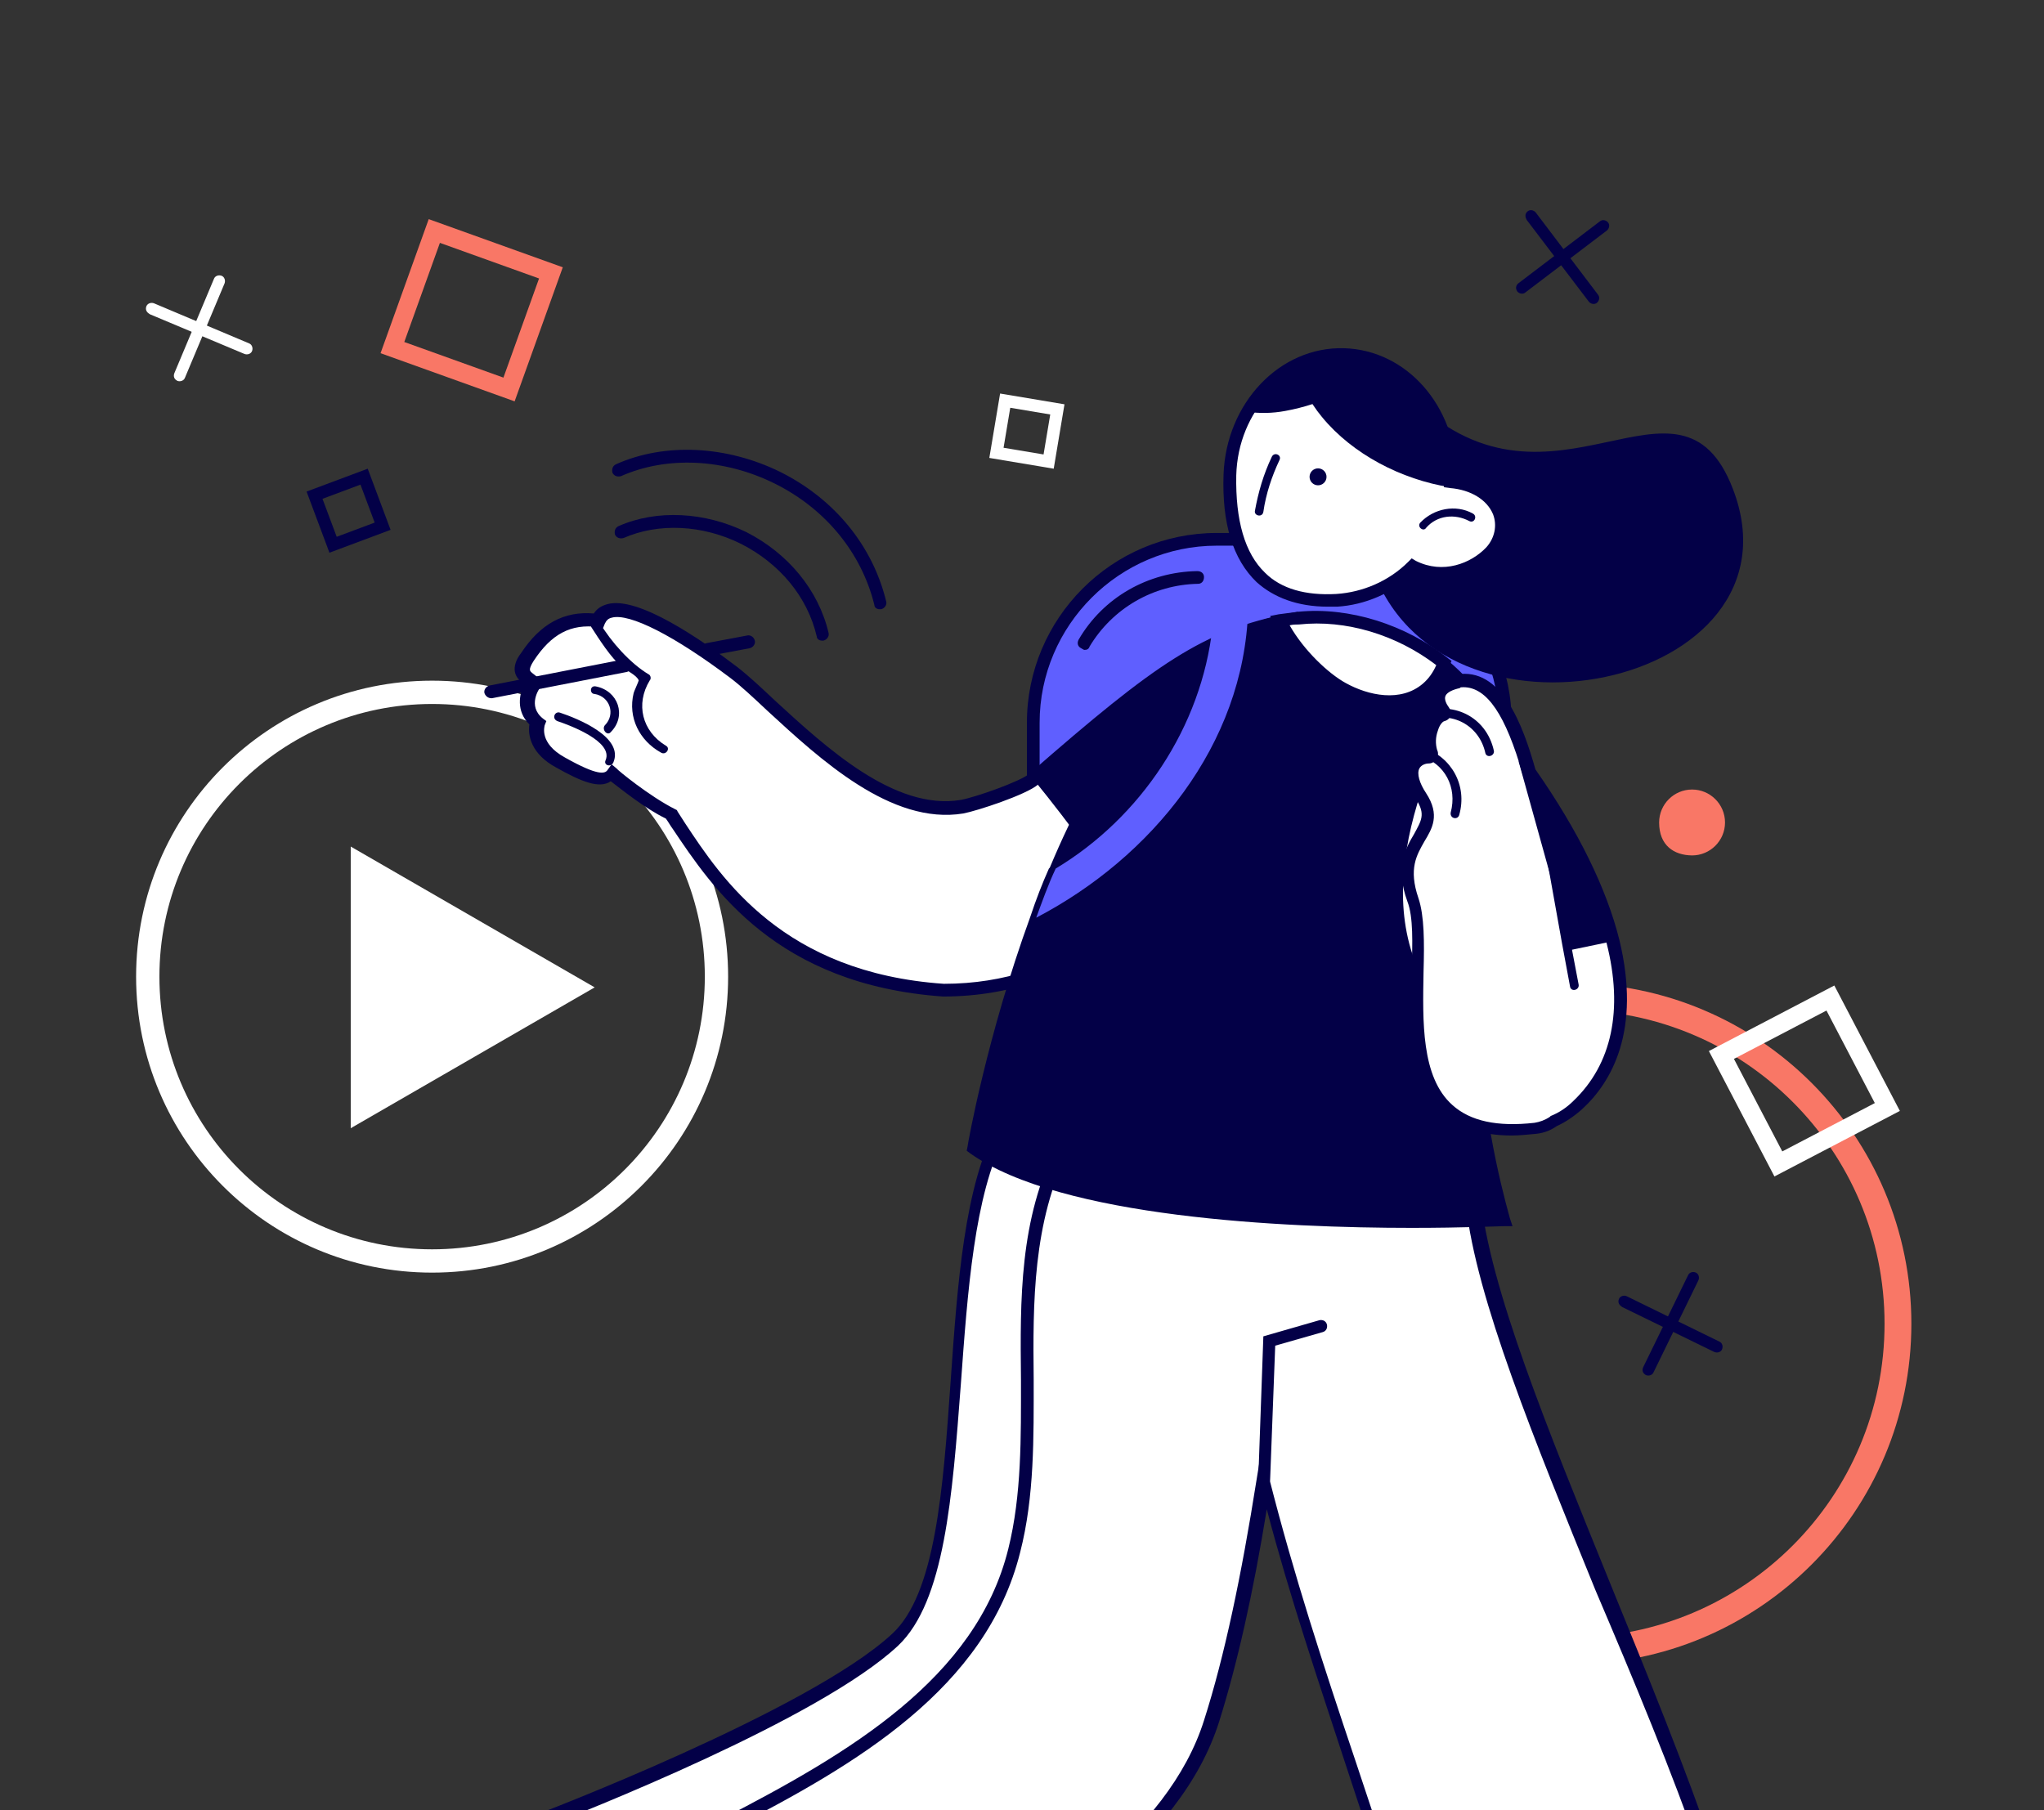 <svg width="271" height="240" viewBox="0 0 271 240" fill="none" xmlns="http://www.w3.org/2000/svg">
<rect x="0" y="0" width="271" height="240" fill="#333333" stroke="none"/>
<g clip-path="url(#clip0)">
<path fill-rule="evenodd" clip-rule="evenodd" d="M208.258 218.167C184.705 218.167 165.613 199.074 165.613 175.522C165.613 151.97 184.705 132.877 208.258 132.877C231.81 132.877 250.903 151.97 250.903 175.522C250.903 199.074 231.81 218.167 208.258 218.167ZM208.258 219.638C183.893 219.638 164.142 199.886 164.142 175.522C164.142 151.158 183.893 131.407 208.258 131.407C232.622 131.407 252.373 151.158 252.373 175.522C252.373 199.886 232.622 219.638 208.258 219.638Z" fill="#FFCC3E"/>
<path fill-rule="evenodd" clip-rule="evenodd" d="M253.416 175.522C253.416 150.582 233.198 130.364 208.258 130.364C183.318 130.364 163.1 150.582 163.1 175.522C163.1 200.462 183.318 220.68 208.258 220.68C233.198 220.68 253.416 200.462 253.416 175.522ZM208.258 133.92C231.234 133.92 249.86 152.546 249.86 175.522C249.86 198.498 231.234 217.124 208.258 217.124C185.282 217.124 166.656 198.498 166.656 175.522C166.656 152.546 185.282 133.92 208.258 133.92Z" fill="#F97766"/>
<path fill-rule="evenodd" clip-rule="evenodd" d="M96.537 129.499C96.537 107.824 78.966 90.253 57.291 90.253C35.616 90.253 18.045 107.824 18.045 129.499C18.045 151.174 35.616 168.745 57.291 168.745C78.966 168.745 96.537 151.174 96.537 129.499ZM57.291 93.344C77.259 93.344 93.447 109.531 93.447 129.499C93.447 149.467 77.259 165.655 57.291 165.655C37.323 165.655 21.136 149.467 21.136 129.499C21.136 109.531 37.323 93.344 57.291 93.344Z" fill="white"/>
<path d="M219.973 109.057C219.973 106.649 221.933 104.688 224.341 104.688C226.748 104.688 228.709 106.649 228.709 109.057C228.709 111.464 226.748 113.425 224.341 113.425C221.909 113.4 219.973 112.085 219.973 109.057Z" fill="#F97766"/>
<path d="M116.601 80.781C116.713 80.781 116.713 80.781 116.826 80.781C117.275 80.669 117.612 80.219 117.5 79.77C115.702 72.353 110.645 66.173 103.454 62.577C96.374 59.094 88.171 58.645 81.654 61.566C81.205 61.791 81.092 62.24 81.205 62.69C81.429 63.139 81.879 63.252 82.328 63.139C88.396 60.442 96.037 60.779 102.779 64.15C109.522 67.522 114.241 73.365 115.927 80.219C115.927 80.556 116.264 80.781 116.601 80.781Z" fill="#030047"/>
<path d="M108.958 84.94C109.071 84.94 109.071 84.94 109.183 84.94C109.632 84.827 109.969 84.378 109.857 83.928C108.509 78.198 104.463 73.366 98.957 70.556C93.451 67.86 87.046 67.522 81.99 69.77C81.54 69.995 81.428 70.444 81.54 70.894C81.765 71.343 82.214 71.455 82.664 71.343C87.271 69.32 93.114 69.545 98.283 72.13C103.34 74.714 107.048 79.096 108.284 84.378C108.284 84.715 108.621 84.94 108.958 84.94Z" fill="#030047"/>
<path d="M214.917 173.183C214.996 173.245 214.996 173.245 215.074 173.306L227.287 179.263C227.664 179.43 228.147 179.298 228.313 178.921C228.48 178.544 228.349 178.062 227.972 177.895L215.68 171.877C215.303 171.71 214.82 171.842 214.654 172.219C214.487 172.596 214.601 172.938 214.917 173.183Z" fill="#030047"/>
<path d="M19.724 41.562C19.806 41.619 19.806 41.619 19.888 41.676L32.418 46.934C32.804 47.079 33.278 46.921 33.423 46.535C33.568 46.149 33.41 45.675 33.024 45.53L20.412 40.215C20.026 40.07 19.552 40.228 19.407 40.614C19.262 41 19.395 41.335 19.724 41.562Z" fill="white"/>
<path d="M202.344 28.998C202.386 29.088 202.386 29.088 202.429 29.179L210.651 39.997C210.913 40.316 211.403 40.416 211.721 40.154C212.04 39.893 212.14 39.403 211.878 39.084L203.613 28.175C203.352 27.857 202.862 27.757 202.543 28.019C202.225 28.28 202.172 28.637 202.344 28.998Z" fill="#030047"/>
<path d="M218.04 182.197C218.119 182.258 218.119 182.258 218.198 182.32C218.575 182.486 219.057 182.355 219.224 181.978L225.18 169.765C225.347 169.388 225.216 168.906 224.839 168.739C224.462 168.572 223.979 168.704 223.813 169.081L217.856 181.294C217.689 181.671 217.803 182.013 218.04 182.197Z" fill="#030047"/>
<path d="M23.347 50.385C23.429 50.442 23.429 50.442 23.511 50.499C23.897 50.644 24.371 50.486 24.516 50.1L29.775 37.57C29.92 37.184 29.761 36.71 29.375 36.565C28.99 36.42 28.516 36.578 28.37 36.964L23.112 49.494C22.967 49.88 23.1 50.215 23.347 50.385Z" fill="white"/>
<path d="M201.07 38.451C201.113 38.541 201.113 38.541 201.156 38.632C201.417 38.95 201.907 39.05 202.226 38.789L213.044 30.567C213.363 30.305 213.463 29.816 213.201 29.497C212.94 29.178 212.45 29.078 212.131 29.34L201.313 37.562C200.994 37.823 200.942 38.18 201.07 38.451Z" fill="#030047"/>
<path d="M118.735 217.422C129.972 206.972 123.567 166.519 133.006 149.551L172.222 153.035C172.222 153.035 172.11 155.057 171.885 158.653H195.483C197.955 185.284 231.665 243.716 234.475 278.775L195.146 291.81C188.853 256.189 175.706 227.872 167.728 196.072C166.042 207.084 163.795 218.546 160.761 228.097C150.535 260.796 83.901 276.977 83.901 276.977L74.462 251.357L74.125 250.346L70.978 241.806C70.866 241.806 107.498 227.872 118.735 217.422Z" fill="white"/>
<path d="M194.36 292.933L235.262 279.337V278.662C233.689 259.56 223.463 234.389 213.462 209.893C205.259 189.666 197.393 170.564 196.27 158.428L196.157 157.641H172.785C173.01 154.607 173.122 152.922 173.122 152.922V152.135L132.557 148.54L132.332 148.989C127.837 157.08 126.938 170.339 126.039 183.149C125.028 197.645 124.017 211.354 118.286 216.635C107.274 226.861 70.979 240.682 70.642 240.794L69.855 241.131L83.339 277.876L84.126 277.651C86.823 276.977 151.435 260.908 161.66 228.209C164.02 220.68 166.155 211.241 167.953 200.117C170.987 211.691 174.807 222.928 178.403 233.94C184.359 252.031 190.651 270.797 194.36 291.922V292.933ZM233.464 278.213L195.596 290.798C191.887 269.898 185.707 251.469 179.752 233.603C175.482 220.905 171.549 208.881 168.29 196.071L167.279 192.026L166.604 196.184C164.582 208.994 162.334 219.669 159.638 228.097C150.199 258.099 91.318 274.28 84.014 276.19L71.653 242.48C77.159 240.345 108.622 227.984 119.073 218.208C125.253 212.365 126.264 198.431 127.388 183.599C128.287 171.238 129.186 158.428 133.231 150.675L171.099 154.046C170.987 154.945 170.987 156.63 170.762 158.877L170.65 159.776H194.36C195.708 172.137 203.461 191.015 211.552 210.904C221.665 234.614 231.778 259.447 233.464 278.213Z" fill="#030047"/>
<path d="M74.347 252.143C74.459 252.143 74.572 252.143 74.684 252.143C82.213 249.446 89.517 246.3 96.483 242.704C113.676 233.939 130.756 223.826 135.251 205.847C137.161 198.431 137.049 190.565 137.049 182.924C136.936 172.698 136.936 162.023 141.656 152.584C141.88 152.135 141.656 151.685 141.319 151.461C140.869 151.236 140.42 151.461 140.195 151.798C135.138 161.574 135.251 172.361 135.363 182.924C135.363 190.452 135.475 198.206 133.677 205.398C129.407 222.59 112.552 232.478 95.809 241.131C88.955 244.727 81.651 247.873 74.234 250.457C73.785 250.57 73.56 251.132 73.673 251.581C73.673 251.918 74.01 252.143 74.347 252.143Z" fill="#030047"/>
<path d="M167.611 196.97C168.061 196.97 168.398 196.633 168.398 196.184L169.072 178.429L175.365 176.632C175.814 176.519 176.039 176.07 175.926 175.62C175.814 175.171 175.365 174.946 174.915 175.058L167.499 177.193L166.825 196.184C166.712 196.521 167.049 196.97 167.611 196.97Z" fill="#030047"/>
<path d="M161.319 147.303H175.253C188.737 147.303 199.637 136.403 199.637 122.919V95.725C199.637 82.241 188.737 71.341 175.253 71.341H161.319C147.835 71.341 136.935 82.241 136.935 95.725V122.919C137.047 136.403 147.947 147.303 161.319 147.303Z" fill="#5F5FFF"/>
<path d="M161.321 148.203H175.255C189.189 148.203 200.426 136.854 200.426 123.032V95.839C200.426 81.905 189.077 70.668 175.255 70.668H161.321C147.388 70.668 136.151 82.018 136.151 95.839V123.032C136.151 136.854 147.5 148.203 161.321 148.203ZM175.255 72.354C188.178 72.354 198.74 82.917 198.74 95.839V123.032C198.74 135.955 188.178 146.517 175.255 146.517H161.321C148.399 146.517 137.836 135.955 137.836 123.032V95.839C137.836 82.917 148.399 72.354 161.321 72.354H175.255Z" fill="#030047"/>
<path d="M143.787 86.175C144.124 86.175 144.349 86.063 144.461 85.726C147.495 80.669 152.889 77.523 158.844 77.411C159.294 77.411 159.631 77.073 159.631 76.512C159.631 76.062 159.294 75.725 158.732 75.725C152.215 75.838 146.259 79.209 143 84.827C142.776 85.276 142.888 85.726 143.337 85.951C143.562 86.063 143.675 86.175 143.787 86.175Z" fill="#030047"/>
<path d="M69.851 87.187C72.323 83.478 75.244 81.793 79.177 82.355C80.975 78.197 90.751 84.377 97.156 89.209C103.561 94.153 115.697 108.986 127.496 106.963C129.406 106.626 135.699 104.491 137.047 103.368C153.341 89.097 159.746 84.49 170.982 82.355C169.746 89.097 158.847 131.347 125.024 131.347C101.763 129.662 93.785 115.279 88.953 108.2C85.47 106.514 80.975 102.806 80.975 102.806C80.189 104.042 78.391 103.705 74.233 101.345C70.075 98.985 71.199 96.064 71.199 96.064C68.502 93.816 70.75 90.782 70.75 90.782L69.738 90.108C68.839 89.209 69.177 88.198 69.851 87.187Z" fill="white"/>
<path d="M125.025 132.134C162.219 132.134 171.77 82.916 171.883 82.354L172.107 81.118L170.871 81.343C159.522 83.59 153.342 87.861 136.487 102.581C135.363 103.592 129.295 105.727 127.385 106.064C118.62 107.525 109.518 99.097 102.776 92.917C100.866 91.119 99.18 89.546 97.719 88.422C93 84.826 84.572 78.983 80.527 80.107C79.74 80.332 79.179 80.669 78.729 81.343C74.796 81.006 71.65 82.692 69.065 86.624C68.616 87.186 67.38 89.096 69.178 90.445L69.515 90.67C68.841 92.018 68.391 94.265 70.189 96.063C69.964 97.524 70.414 99.996 73.785 101.794C77.156 103.704 79.516 104.603 80.976 103.592C82.325 104.603 85.471 107.188 88.28 108.536C88.618 108.986 88.842 109.435 89.179 109.885C94.461 117.75 102.888 130.561 125.025 132.134ZM169.972 83.366C168.174 90.894 157.499 130.448 125.137 130.448C103.9 128.987 95.697 116.514 90.865 109.21C90.528 108.649 90.191 108.199 89.854 107.637L89.741 107.413L89.516 107.3C86.145 105.615 81.763 102.019 81.763 101.906L81.089 101.345L80.527 102.131C80.19 102.581 79.291 102.918 74.909 100.446C71.425 98.535 72.212 96.288 72.212 96.176L72.436 95.614L71.987 95.277C69.852 93.591 71.537 91.231 71.65 91.119L72.099 90.445L70.526 89.209C70.301 88.984 69.964 88.872 70.751 87.636C73.111 84.04 75.695 82.691 79.291 83.141L79.965 83.253L80.19 82.692C80.415 82.242 80.639 82.017 81.089 81.905C83.449 81.231 89.516 84.377 96.82 89.883C98.169 90.894 99.854 92.468 101.765 94.265C108.731 100.67 118.17 109.435 127.722 107.862C129.52 107.525 136.037 105.39 137.61 104.042C153.567 90.108 159.747 85.613 169.972 83.366Z" fill="#030047"/>
<path d="M65.13 92.58H65.242L83.109 89.097C83.558 88.985 83.895 88.535 83.783 88.086C83.671 87.636 83.221 87.299 82.772 87.411L64.905 90.895C64.456 91.007 64.118 91.457 64.231 91.906C64.343 92.243 64.68 92.58 65.13 92.58Z" fill="#030047"/>
<path d="M93.896 86.961H94.008L99.402 85.95C99.851 85.838 100.188 85.388 100.076 84.939C99.963 84.489 99.514 84.152 99.065 84.264L93.671 85.276C93.221 85.388 92.884 85.838 92.997 86.287C93.221 86.624 93.558 86.961 93.896 86.961Z" fill="#030047"/>
<path d="M150.983 122.133C146.488 115.728 141.993 109.435 137.049 103.367C153.342 89.097 159.748 84.49 170.984 82.355C170.198 86.849 164.916 108.649 150.983 122.133Z" fill="#030047"/>
<path d="M79.515 82.58C80.975 85.052 83.56 87.974 86.032 89.434C86.257 89.547 86.369 89.996 86.144 90.221C84.234 93.367 85.133 96.963 88.279 98.873C88.954 99.21 88.279 100.222 87.605 99.772C84.796 98.199 83.223 95.165 84.009 91.906C84.009 91.794 84.683 90.333 84.683 90.221C84.459 89.547 82.998 88.872 82.436 88.423C80.975 87.187 79.402 84.715 78.391 83.142C78.166 82.467 79.177 81.906 79.515 82.58Z" fill="#030047"/>
<path d="M78.953 91.006C81.987 91.568 83.111 94.939 80.976 97.074C80.526 97.636 79.74 96.737 80.189 96.175C81.65 94.715 80.864 92.355 78.841 92.018C78.167 92.018 78.167 90.894 78.953 91.006Z" fill="#030047"/>
<path d="M74.233 94.491C76.593 95.278 82.773 97.75 81.312 101.121C80.975 101.795 79.964 101.458 80.301 100.784C81.312 98.312 75.582 96.177 73.896 95.615C73.11 95.278 73.559 94.266 74.233 94.491Z" fill="#030047"/>
<path d="M129.069 151.91C145.924 164.271 199.412 161.686 199.412 161.686C199.412 161.686 195.704 149.326 195.479 136.965C195.479 135.28 195.479 133.707 195.591 132.021C195.816 128.313 196.49 124.829 197.726 121.795C202.333 110.559 201.322 101.457 197.501 94.827C196.602 93.366 195.591 92.018 194.58 90.782C193.681 89.77 192.557 88.759 191.434 87.86C185.815 83.365 178.399 81.23 172.106 81.792C171.32 81.905 170.421 82.017 169.634 82.129C168.623 82.354 167.611 82.579 166.6 83.028C165.027 83.59 163.454 84.377 161.881 85.276C152.329 91.007 145.025 102.918 139.969 115.053C139.07 117.188 138.171 119.436 137.384 121.571C131.541 137.527 129.069 151.91 129.069 151.91Z" fill="#030047"/>
<path d="M187.163 162.81C194.018 162.81 198.849 162.585 199.411 162.585H200.535L200.198 161.574C200.198 161.461 196.49 149.213 196.265 137.077C196.265 135.392 196.265 133.819 196.377 132.246C196.602 128.425 197.276 125.054 198.4 122.357C203.794 109.21 201.209 100.108 198.063 94.715C197.164 93.254 196.153 91.793 195.029 90.557C194.018 89.433 193.006 88.422 191.883 87.523C186.264 83.028 178.735 80.668 171.993 81.343C171.094 81.455 170.308 81.567 169.409 81.68C168.285 81.904 167.274 82.242 166.263 82.579C164.689 83.141 163.116 83.815 161.655 84.714L161.431 84.826C153.003 89.883 145.474 99.996 139.182 115.053L139.069 115.166C138.17 117.188 137.384 119.211 136.597 121.571C130.866 137.302 128.282 151.798 128.282 152.022L128.17 152.584L128.619 152.921C140.643 161.461 170.308 162.81 187.163 162.81ZM198.288 160.9C190.759 161.124 145.474 162.36 129.968 151.573C130.417 148.876 133.001 135.841 138.17 122.02C139.069 119.66 139.856 117.638 140.755 115.503L140.867 115.278C147.047 100.782 154.239 91.006 162.217 86.062L162.442 85.95C163.903 85.051 165.476 84.377 166.937 83.815C167.836 83.478 168.847 83.253 169.858 83.028C170.645 82.916 171.432 82.691 172.218 82.691C178.623 82.129 185.59 84.264 190.984 88.534C192.107 89.433 193.119 90.332 194.018 91.344C195.141 92.579 196.04 93.816 196.939 95.276C201.209 102.468 201.209 111.57 197.164 121.458C195.928 124.38 195.254 127.863 194.917 131.908C194.804 133.482 194.804 135.167 194.804 136.965C194.804 147.303 197.501 157.641 198.288 160.9Z" fill="#030047"/>
<path d="M193.569 136.403C194.131 136.965 194.917 137.189 195.479 136.965C197.052 136.628 198.176 134.605 196.715 133.144C196.266 132.807 195.929 132.358 195.592 132.02C186.04 121.345 191.546 106.513 197.502 94.939C196.603 93.478 195.592 92.13 194.58 90.894C187.164 105.052 180.197 123.48 193.569 136.403Z" fill="white"/>
<path d="M169.635 82.242C171.545 86.062 175.366 89.77 177.95 91.231C181.321 93.141 185.929 94.04 189.075 91.344C190.199 90.332 190.985 89.209 191.322 87.972C185.704 83.478 178.287 81.343 171.995 81.905C171.208 82.017 170.422 82.129 169.635 82.242Z" fill="white"/>
<path d="M184.132 93.927C186.042 93.927 187.953 93.365 189.638 92.017C190.874 91.005 191.773 89.769 192.223 88.196L192.447 87.634L191.998 87.297C186.379 82.803 178.851 80.443 172.109 81.117C171.21 81.229 170.423 81.342 169.524 81.454L168.4 81.679L168.85 82.69C170.872 86.736 174.805 90.556 177.502 92.017C179.413 93.141 181.885 93.927 184.132 93.927ZM190.425 88.196C189.975 89.208 189.413 89.994 188.627 90.668C185.705 93.141 181.435 92.242 178.401 90.556C176.154 89.32 172.895 86.286 170.985 82.915C171.434 82.803 171.771 82.803 172.221 82.803C178.401 82.128 185.143 84.151 190.425 88.196Z" fill="#030047"/>
<path d="M137.386 121.683C152.668 113.705 164.917 98.76 165.479 80.893C163.905 81.455 160.759 83.14 160.759 83.14C159.298 96.4 151.208 108.423 139.971 115.165C138.96 117.3 138.173 119.548 137.386 121.683Z" fill="#5F5FFF"/>
<path d="M187.501 53.138C206.042 70.668 222.672 46.396 229.752 64.824C239.865 91.119 190.535 101.681 181.77 74.825C173.005 47.857 187.501 53.138 187.501 53.138Z" fill="#030047"/>
<path d="M163.124 62.801C163.348 53.812 170.09 46.733 178.181 46.957C186.271 47.182 192.564 54.711 192.339 63.7V63.813C198.744 64.374 200.767 69.881 197.621 73.139C195.261 75.611 191.103 77.072 187.283 75.162C184.586 77.859 180.99 79.432 177.17 79.657C165.82 80.106 162.786 71.791 163.124 62.801Z" fill="white"/>
<path d="M176.043 80.443C176.492 80.443 176.83 80.443 177.279 80.443C180.987 80.219 184.583 78.645 187.505 76.061C191.662 77.859 195.932 76.061 198.292 73.589C199.865 71.903 200.427 69.544 199.528 67.521C198.629 65.161 196.269 63.476 193.123 63.026C193.011 53.812 186.493 46.396 178.178 46.171C169.638 45.946 162.559 53.475 162.222 62.914C161.997 69.431 163.458 74.151 166.604 77.185C168.851 79.207 171.998 80.443 176.043 80.443ZM187.167 74.038L186.718 74.488C184.134 77.072 180.65 78.533 177.167 78.758C173.121 78.983 169.863 78.084 167.728 75.949C165.031 73.364 163.795 68.982 163.907 63.026C164.132 54.486 170.537 47.744 178.066 47.969C185.707 48.194 191.662 55.273 191.437 63.813V64.599L192.224 64.712C195.033 64.936 197.168 66.285 197.955 68.195C198.517 69.656 198.18 71.341 197.056 72.578C195.033 74.713 191.325 76.173 187.729 74.375L187.167 74.038Z" fill="#030047"/>
<path d="M170.421 54.486C168.623 54.823 166.938 54.823 165.365 54.599C168.061 49.879 172.781 46.845 178.062 46.958C180.085 47.07 182.107 47.52 183.793 48.418C179.86 51.34 175.365 53.587 170.421 54.486Z" fill="#030047"/>
<path d="M173.702 63.631C173.479 63.052 173.767 62.401 174.346 62.178C174.925 61.955 175.575 62.243 175.799 62.822C176.022 63.401 175.734 64.051 175.155 64.275C174.576 64.498 173.925 64.21 173.702 63.631Z" fill="#030047"/>
<path d="M192.224 64.6C185.819 63.589 179.301 60.218 175.256 55.273C173.57 53.251 172.447 50.891 171.548 48.419C173.57 47.295 175.818 46.733 178.178 46.846C186.268 47.07 192.561 54.599 192.336 63.589C192.336 63.926 192.224 64.263 192.224 64.6Z" fill="#030047"/>
<path d="M188.289 69.319C190.087 67.409 193.009 66.847 195.256 68.083C195.931 68.42 195.481 69.431 194.807 69.094C192.897 68.083 190.537 68.308 189.076 69.993C188.739 70.555 187.84 69.881 188.289 69.319Z" fill="#030047"/>
<path d="M166.379 67.746C166.828 65.274 167.502 62.914 168.626 60.555C168.963 59.88 169.974 60.33 169.637 61.004C168.626 63.139 167.839 65.499 167.502 67.859C167.39 68.645 166.266 68.421 166.379 67.746Z" fill="#030047"/>
<path d="M188.175 105.504C185.703 101.683 187.726 100.335 189.074 100.222C189.411 100.222 189.636 99.885 189.524 99.548C188.849 97.525 189.861 95.053 190.984 94.716C191.209 94.604 191.209 94.491 191.097 94.267C190.198 93.143 189.748 90.896 193.119 90.334C197.614 89.547 200.536 94.604 202.671 102.47C208.626 111.01 212.222 118.538 213.795 124.831C216.267 134.719 214.02 141.911 209.188 146.518C208.177 147.529 207.053 148.204 205.929 148.653C205.255 149.103 204.469 149.44 203.457 149.552C181.321 152.137 189.973 127.415 187.051 119.325C184.242 111.122 191.546 110.56 188.175 105.504Z" fill="white"/>
<path d="M200.424 150.563C201.436 150.563 202.447 150.45 203.683 150.338C204.694 150.226 205.593 149.888 206.38 149.327C207.616 148.765 208.74 147.978 209.751 147.079C213.684 143.483 217.617 136.629 214.695 124.605C213.01 117.863 209.301 110.222 203.571 102.019C201.885 96.064 199.076 88.423 193.12 89.434C190.985 89.771 190.311 90.782 189.974 91.457C189.637 92.243 189.749 93.255 190.311 94.154C189.749 94.603 189.3 95.277 188.963 96.176C188.626 97.188 188.513 98.424 188.85 99.435C188.064 99.547 187.165 100.109 186.715 101.008C186.041 102.244 186.378 103.93 187.727 105.952C189.075 107.975 188.401 108.874 187.502 110.559C186.378 112.47 184.917 114.942 186.603 119.549C187.389 121.572 187.277 125.055 187.165 128.651C187.052 135.505 186.94 143.371 191.547 147.529C193.57 149.551 196.491 150.563 200.424 150.563ZM194.019 91.12C197.166 91.12 199.638 94.828 201.885 102.694L201.997 102.918C207.616 111.009 211.324 118.425 213.01 125.055C215.257 133.932 213.684 141.124 208.627 145.955C207.728 146.854 206.717 147.529 205.593 147.978L205.481 148.091C204.807 148.54 204.132 148.765 203.458 148.877C198.514 149.439 194.918 148.652 192.558 146.517C188.401 142.809 188.626 135.393 188.738 128.875C188.85 124.943 188.85 121.459 188.064 119.099C186.715 115.166 187.839 113.369 188.85 111.571C189.862 109.885 190.985 108.087 189.075 105.166C188.176 103.817 187.839 102.581 188.176 101.907C188.401 101.458 188.963 101.233 189.412 101.233C189.862 101.233 190.199 101.008 190.423 100.671C190.648 100.334 190.761 99.884 190.536 99.435C190.311 98.648 190.311 97.749 190.648 96.85C190.873 96.064 191.322 95.614 191.547 95.614C191.884 95.502 192.221 95.277 192.334 94.828C192.446 94.491 192.334 94.153 192.109 93.816C191.772 93.367 191.435 92.693 191.659 92.243C191.884 91.794 192.558 91.457 193.57 91.232C193.57 91.12 193.794 91.12 194.019 91.12Z" fill="#030047"/>
<path d="M201.327 100.896L208.294 125.954L213.688 124.83C212.114 118.313 207.732 109.885 201.327 100.896Z" fill="#030047"/>
<path d="M204.919 107.525C206.38 115.166 207.841 122.92 209.302 130.561C209.414 131.235 208.403 131.572 208.178 130.898C206.717 123.257 205.369 115.166 203.908 107.413C203.796 106.739 204.807 106.851 204.919 107.525Z" fill="#030047"/>
<path d="M188.629 99.096C192.449 100.333 194.584 104.153 193.461 108.086C193.236 108.76 192.224 108.535 192.337 107.749C193.236 104.378 191.55 101.231 188.292 100.22C187.617 99.995 187.954 98.872 188.629 99.096Z" fill="#030047"/>
<path d="M188.288 94.602C192.445 92.804 197.052 94.939 198.064 99.546C198.176 100.22 197.165 100.557 196.94 99.883C196.153 96.175 192.445 94.152 188.849 95.613C188.175 95.838 187.613 94.939 188.288 94.602Z" fill="#030047"/>
<path fill-rule="evenodd" clip-rule="evenodd" d="M47.793 64.258L42.757 66.141L44.64 71.176L49.676 69.293L47.793 64.258ZM40.647 65.179L43.678 73.287L51.786 70.255L48.754 62.147L40.647 65.179Z" fill="#030047"/>
<path fill-rule="evenodd" clip-rule="evenodd" d="M139.245 54.956L133.943 54.069L133.056 59.371L138.358 60.258L139.245 54.956ZM132.596 52.181L131.168 60.718L139.705 62.147L141.133 53.609L132.596 52.181Z" fill="white"/>
<path fill-rule="evenodd" clip-rule="evenodd" d="M71.469 36.925L58.324 32.203L53.602 45.348L66.747 50.07L71.469 36.925ZM56.84 29.056L50.455 46.832L68.231 53.217L74.616 35.441L56.84 29.056Z" fill="#F97766"/>
<path fill-rule="evenodd" clip-rule="evenodd" d="M242.159 133.993L229.89 140.404L236.301 152.673L248.57 146.262L242.159 133.993ZM226.57 139.363L235.26 155.993L251.89 147.303L243.201 130.673L226.57 139.363Z" fill="white"/>
<path d="M78.844 130.922L46.501 149.596L46.501 112.249L78.844 130.922Z" fill="white"/>
</g>
<defs>
<clipPath id="clip0">
<rect width="270" height="240" fill="white" transform="translate(0.205)"/>
</clipPath>
</defs>
</svg>
